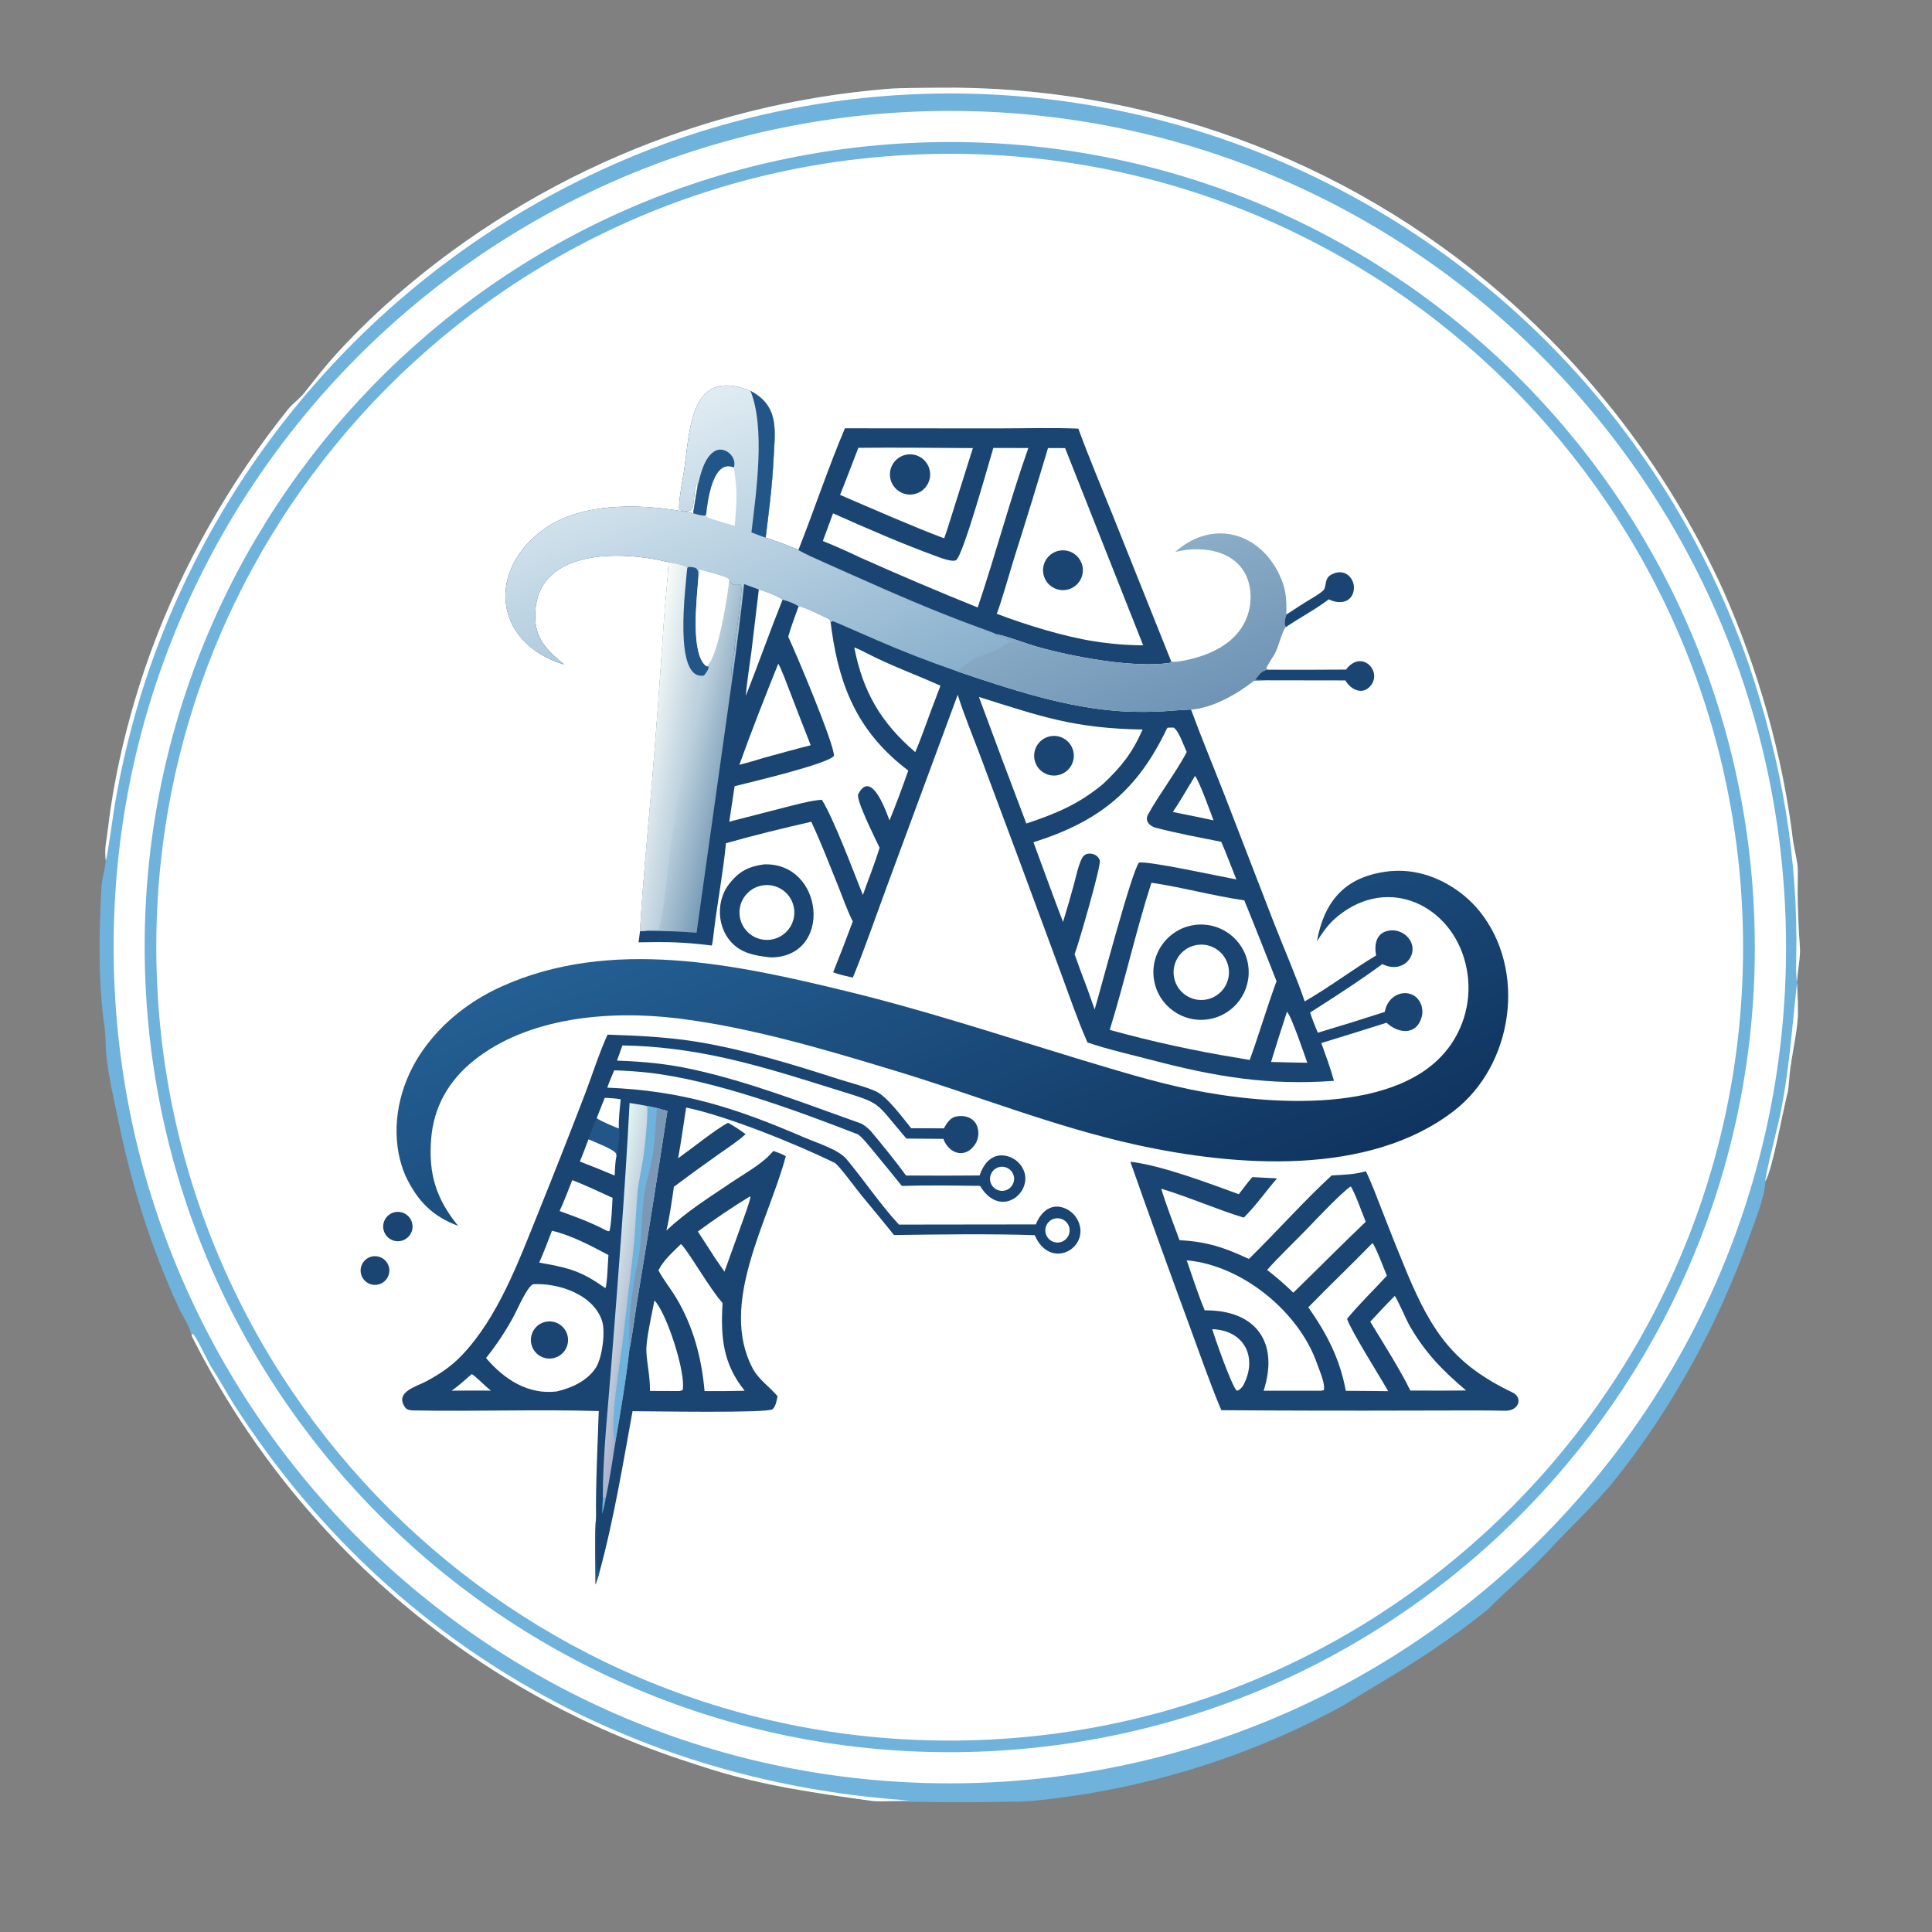 <svg version="1.1" xmlns="http://www.w3.org/2000/svg" style="display: block;" viewBox="0 0 2048 2048" width="819" height="819" preserveAspectRatio="none">
<rect x="0" y="0" width="2048" height="2048" fill="#808080" stroke="none"/>
<defs>
	<linearGradient id="Gradient1" gradientUnits="userSpaceOnUse" x1="1228.77" y1="766.803" x2="1167.08" y2="612.023">
		<stop class="stop0" offset="0" stop-opacity="1" stop-color="rgb(111,148,181)"/>
		<stop class="stop1" offset="1" stop-opacity="1" stop-color="rgb(139,173,199)"/>
	</linearGradient>
	<linearGradient id="Gradient2" gradientUnits="userSpaceOnUse" x1="1110.04" y1="1364.2" x2="909.964" y2="887.942">
		<stop class="stop0" offset="0" stop-opacity="1" stop-color="rgb(16,52,95)"/>
		<stop class="stop1" offset="1" stop-opacity="1" stop-color="rgb(36,95,147)"/>
	</linearGradient>
	<linearGradient id="Gradient3" gradientUnits="userSpaceOnUse" x1="677.49" y1="1383.02" x2="632.684" y2="1375.01">
		<stop class="stop0" offset="0" stop-opacity="1" stop-color="rgb(171,179,205)"/>
		<stop class="stop1" offset="1" stop-opacity="1" stop-color="rgb(224,243,241)"/>
	</linearGradient>
	<linearGradient id="Gradient4" gradientUnits="userSpaceOnUse" x1="730.827" y1="796.886" x2="677.798" y2="787.793">
		<stop class="stop0" offset="0" stop-opacity="1" stop-color="rgb(186,207,221)"/>
		<stop class="stop1" offset="1" stop-opacity="1" stop-color="rgb(247,251,248)"/>
	</linearGradient>
	<linearGradient id="Gradient5" gradientUnits="userSpaceOnUse" x1="776.153" y1="809.305" x2="723.864" y2="797.355">
		<stop class="stop0" offset="0" stop-opacity="1" stop-color="rgb(124,158,186)"/>
		<stop class="stop1" offset="1" stop-opacity="1" stop-color="rgb(195,214,224)"/>
	</linearGradient>
	<linearGradient id="Gradient6" gradientUnits="userSpaceOnUse" x1="852.21" y1="776.053" x2="713.65" y2="430.372">
		<stop class="stop0" offset="0" stop-opacity="1" stop-color="rgb(137,176,205)"/>
		<stop class="stop1" offset="1" stop-opacity="1" stop-color="rgb(224,236,242)"/>
	</linearGradient>
</defs>
<path transform="translate(0,0)" fill="rgb(111,178,220)" d="M 112.072 912.189 C 110.657 897.609 112.856 892.256 114.46 878.437 C 121.682 816.225 138.56 749.384 160.064 690.529 C 193.667 598.56 244.01 510.489 305.147 434.145 C 310.068 428.049 317.787 422.42 322.219 416.909 C 332.423 404.219 342.547 390.837 353.407 378.701 C 369.622 360.582 388.36 341.791 406.305 325.512 C 554.445 191.429 742.761 110.088 941.934 94.154 C 956.755 93.068 977.897 93.191 993.038 93.021 C 1212.63 89.982 1425.67 167.785 1591.62 311.623 C 1691.67 398.134 1771.82 505.266 1826.57 625.668 C 1863.26 708.306 1889.6 800.15 1900.51 889.913 C 1901.68 899.523 1905.92 914.269 1905.74 923.492 C 1905.2 950.916 1905.96 977.399 1907.99 1004.72 C 1908.7 1014.36 1905.34 1029.97 1904.93 1040.71 L 1904.97 1041.56 C 1905.36 1052.81 1906.54 1072.25 1905.42 1082.93 C 1903.76 1098.86 1899.96 1116.87 1897.71 1132.91 C 1897.12 1137.16 1895.86 1154.65 1895.25 1156.92 C 1890.22 1175.39 1879.2 1238.99 1871.36 1252.21 C 1870.84 1269.11 1859.84 1295.72 1853.97 1312.08 C 1821.18 1403.57 1773.3 1491.62 1712.63 1567.75 C 1691.75 1593.93 1664.41 1619.05 1641.44 1643.86 C 1621.3 1665.63 1597.48 1685.5 1576.53 1706.63 C 1540.23 1735.95 1499.57 1762.4 1459.53 1786.21 C 1446.21 1793.79 1429.17 1805.18 1416.64 1811.87 C 1316.69 1865.13 1207.21 1898.14 1094.47 1909 C 1084.78 1909.85 1073.56 1909.76 1063.73 1909.98 C 1026.69 1910.81 989.627 1910.37 952.591 1909.81 C 951.293 1909.79 951.567 1909.74 950.209 1909.22 C 942.369 1909.04 931.683 1910.03 924.198 1909 C 866.845 1901.07 809.639 1893.01 754.173 1875.67 C 742.762 1872.1 731.494 1868.36 720.173 1864.6 C 495.255 1789.3 309.338 1627.94 203.127 1415.86 C 203.037 1415.67 202.948 1415.48 202.858 1415.28 C 200.899 1405.08 193.743 1395.59 189.376 1386.13 C 160.971 1324.65 140.068 1258.65 126.386 1192.32 C 121.441 1168.35 115.502 1144.28 112.802 1119.66 C 111.737 1109.95 112.177 1099.77 110.977 1090.02 C 103.815 1040.53 104.789 990.278 107.53 940.483 C 107.99 932.137 111.29 921.975 112.072 912.189 z"/>
<path transform="translate(0,0)" fill="rgb(255,255,255)" d="M 112.072 912.189 C 110.657 897.609 112.856 892.256 114.46 878.437 C 121.682 816.225 138.56 749.384 160.064 690.529 C 193.667 598.56 244.01 510.489 305.147 434.145 C 310.068 428.049 317.787 422.42 322.219 416.909 C 332.423 404.219 342.547 390.837 353.407 378.701 C 369.622 360.582 388.36 341.791 406.305 325.512 C 554.445 191.429 742.761 110.088 941.934 94.154 C 956.755 93.068 977.897 93.191 993.038 93.021 C 1212.63 89.982 1425.67 167.785 1591.62 311.623 C 1691.67 398.134 1771.82 505.266 1826.57 625.668 C 1863.26 708.306 1889.6 800.15 1900.51 889.913 C 1901.68 899.523 1905.92 914.269 1905.74 923.492 C 1905.2 950.916 1905.96 977.399 1907.99 1004.72 C 1908.7 1014.36 1905.34 1029.97 1904.93 1040.71 C 1903.66 1035.44 1903.91 1022.56 1904.05 1016.65 C 1906.56 910.229 1888.4 807.053 1854.24 705.711 C 1776.93 481.214 1614.09 296.33 1401.16 191.289 C 1190.59 86.984 947.249 70.468 724.522 145.365 C 454.751 237.457 243.692 450.595 154.248 721.256 C 140.127 764.499 129.216 808.725 121.604 853.574 C 120.384 860.518 113.815 909.234 112.072 912.189 z"/>
<path transform="translate(0,0)" fill="rgb(255,255,255)" d="M 203.127 1415.86 L 204.243 1413.63 C 209.196 1418.32 220.479 1444.06 225.082 1450.99 C 233.158 1463.14 240.27 1476.64 248.05 1488.92 C 266.54 1517.66 286.505 1545.43 307.863 1572.11 C 471.706 1775.26 705.009 1891.51 964.469 1908.59 C 960.958 1908.69 953.344 1908.7 950.209 1909.22 C 942.369 1909.04 931.683 1910.03 924.198 1909 C 866.845 1901.07 809.639 1893.01 754.173 1875.67 C 742.762 1872.1 731.494 1868.36 720.173 1864.6 C 495.255 1789.3 309.338 1627.94 203.127 1415.86 z"/>
<path transform="translate(0,0)" fill="rgb(255,255,255)" d="M 1904.97 1041.56 C 1905.36 1052.81 1906.54 1072.25 1905.42 1082.93 C 1903.76 1098.86 1899.96 1116.87 1897.71 1132.91 C 1897.12 1137.16 1895.86 1154.65 1895.25 1156.92 C 1890.22 1175.39 1879.2 1238.99 1871.36 1252.21 C 1870.64 1247.87 1884.49 1193.77 1886.41 1184.71 C 1896.62 1136.55 1899.44 1090.2 1904.97 1041.56 z"/>
<path transform="translate(0,0)" fill="rgb(255,255,255)" d="M 993.528 117.694 C 1482.98 110.329 1885.75 501.105 1893.18 990.558 C 1900.61 1480.01 1509.89 1882.83 1020.44 1890.33 C 530.893 1897.83 127.977 1507.02 120.545 1017.47 C 113.113 527.922 503.98 125.059 993.528 117.694 z"/>
<path transform="translate(0,0)" fill="rgb(111,178,220)" d="M 975.106 151.152 C 1446.31 133.661 1842.4 501.622 1859.6 972.836 C 1876.81 1444.05 1508.6 1839.91 1037.38 1856.83 C 566.562 1873.73 171.113 1505.91 153.925 1035.11 C 136.736 564.302 504.311 168.629 975.106 151.152 z"/>
<path transform="translate(0,0)" fill="rgb(255,255,255)" d="M 983.747 163.353 C 1448.31 150.665 1835.1 517.168 1847.44 981.74 C 1859.78 1446.31 1492.99 1832.83 1028.41 1844.82 C 564.32 1856.8 178.301 1490.48 165.975 1026.4 C 153.649 562.322 519.679 176.028 983.747 163.353 z"/>
<path transform="translate(0,0)" fill="rgb(26,69,115)" d="M 739.584 514.76 L 739.314 513.043 L 738.445 512.688 C 735.079 523.091 736.578 526.073 734.726 536.031 C 733.31 543.649 726.291 543.211 719.996 540.019 C 719.047 534.397 722.513 513.848 723.717 507.5 C 731.769 465.038 726.976 386.708 795.572 414.375 C 826.564 430.702 821.49 456.738 819.985 486.93 C 818.617 514.372 815.025 542.638 811.614 569.885 C 822.752 573.681 835.779 578.048 846.304 583.099 C 854.577 587.676 863.92 591.836 872.586 595.69 C 915.379 614.72 957.738 633.964 1001.28 651.274 C 1012.99 655.92 1024.75 660.41 1036.58 664.742 C 1040.92 666.348 1052.67 670.4 1056.29 672.288 L 1057.08 673.979 C 1063.68 676.407 1069.99 678.415 1076.54 680.735 C 1073.52 682.827 1069.51 680.558 1068.77 681.173 C 1058.05 690.152 1046.35 692.69 1033.83 698.136 C 1027.05 701.086 1017.84 710.613 1014.17 711.484 C 1071.01 730.614 1131.15 750.819 1191.66 754.144 C 1205.75 754.803 1219.87 754.737 1233.96 753.949 C 1237.61 753.737 1260.37 751.904 1262.6 752.251 C 1273.71 782.51 1286.23 812.516 1297.99 842.577 L 1350.33 978.032 C 1359.96 1002.74 1374.95 1037.33 1383.02 1061.52 C 1408.48 1046.99 1433.69 1027.84 1458.72 1012.84 C 1456.54 1001.13 1458.77 988.518 1472.6 986.447 C 1478.61 985.535 1484.72 987.151 1489.49 990.912 C 1508.35 1005.78 1490.64 1034.55 1465.31 1021.98 C 1442.83 1038.67 1412.74 1058.08 1388.74 1073.35 C 1391.38 1081.22 1393.69 1087.08 1396.96 1094.74 C 1420.7 1087.66 1444.35 1080.3 1467.92 1072.66 C 1471.67 1051.44 1495.5 1046.32 1504.76 1061.42 C 1507.77 1066.44 1508.59 1072.48 1507.02 1078.12 C 1501.64 1097.46 1482.81 1096.12 1469.79 1084.16 C 1446.78 1091.46 1423.73 1098.64 1400.65 1105.69 C 1405.33 1118.85 1410.4 1132.29 1414.06 1145.74 C 1344.43 1150.86 1288.11 1141.31 1220.99 1123.74 C 1200.11 1118.27 1173.01 1112.1 1152.75 1105.04 C 1142.81 1082.61 1132.86 1053.83 1124.27 1030.49 L 1081.51 914.831 L 1038.65 799.995 C 1031.53 781.018 1020.99 755.318 1015.22 736.463 L 941.202 936.766 C 929.565 968.046 916.639 1005.86 904.054 1036.28 C 897.125 1034.7 889.765 1033.28 883.206 1030.67 C 890.378 1012.79 897.306 994.822 903.988 976.756 C 898.064 965.147 893.156 950.784 888.169 938.46 C 879.04 915.902 870.319 893.157 859.985 871.089 C 831.7 877.529 797.454 885.883 769.536 893.86 C 766.678 924.195 760.832 954.514 757.077 984.748 C 756.37 990.44 755.841 996.742 754.609 1002.3 C 723.082 998.46 708.104 998.345 676.884 998.892 L 678.453 987.105 C 681.459 934.191 687.071 878.553 691.473 825.477 C 696.076 769.103 700.225 712.694 703.921 656.253 C 705.359 636.37 707.725 615.68 708.816 595.976 C 658.854 583.452 563.356 580.054 567.464 657.61 C 568.595 678.97 582.623 691.952 598.213 704.463 C 522.715 681.647 515.259 603.567 578.166 559.848 C 620.034 530.751 686.518 534.191 734.791 544.118 C 736.276 534.314 737.873 524.528 739.584 514.76 z"/>
<path transform="translate(0,0)" fill="url(#Gradient6)" d="M 739.584 514.76 L 739.314 513.043 L 738.445 512.688 C 735.079 523.091 736.578 526.073 734.726 536.031 C 733.31 543.649 726.291 543.211 719.996 540.019 C 719.047 534.397 722.513 513.848 723.717 507.5 C 731.769 465.038 726.976 386.708 795.572 414.375 C 826.564 430.702 821.49 456.738 819.985 486.93 C 818.617 514.372 815.025 542.638 811.614 569.885 C 822.752 573.681 835.779 578.048 846.304 583.099 C 854.577 587.676 863.92 591.836 872.586 595.69 C 915.379 614.72 957.738 633.964 1001.28 651.274 C 1012.99 655.92 1024.75 660.41 1036.58 664.742 C 1040.92 666.348 1052.67 670.4 1056.29 672.288 L 1057.08 673.979 C 1063.68 676.407 1069.99 678.415 1076.54 680.735 C 1073.52 682.827 1069.51 680.558 1068.77 681.173 C 1058.05 690.152 1046.35 692.69 1033.83 698.136 C 1027.05 701.086 1017.84 710.613 1014.17 711.484 C 985.294 701.562 956.821 690.494 928.823 678.306 C 914.534 672.19 898.517 664.948 884.066 658.9 C 882.269 658.147 882.363 658.643 880.502 659.758 C 880.045 658.096 879.844 656.755 877.957 655.897 C 872.856 653.578 850.737 642.094 846.523 642.844 C 841.855 639.539 835.069 637.057 829.532 635.749 C 826.301 632.534 809.173 625.826 804.379 624.898 L 788.807 619.192 C 785.188 652.144 781.079 685.04 776.482 717.87 C 772.913 712.259 778.449 694.655 778.614 687.929 C 778.85 678.279 788.451 624.183 785.196 619.888 C 778.478 620.033 775.446 621.175 773.055 614.281 C 771.978 611.216 745.564 604.75 741.459 603.673 C 741.193 607.722 740.745 610.528 740.087 614.549 C 740.136 613.407 740.176 612.266 740.209 611.124 C 740.457 602.158 738.243 601.108 729.531 601.055 L 728.41 602.671 L 727.92 601.092 C 725.112 598.81 713.111 596.884 708.816 595.976 C 658.854 583.452 563.356 580.054 567.464 657.61 C 568.595 678.97 582.623 691.952 598.213 704.463 C 522.715 681.647 515.259 603.567 578.166 559.848 C 620.034 530.751 686.518 534.191 734.791 544.118 C 736.276 534.314 737.873 524.528 739.584 514.76 z"/>
<path transform="translate(0,0)" fill="rgb(34,86,137)" d="M 795.572 414.375 C 826.564 430.702 821.49 456.738 819.985 486.93 C 818.617 514.372 815.025 542.638 811.614 569.885 C 807.468 568.616 800.794 565.925 796.548 564.358 C 801.684 521.597 811.389 453.535 795.572 414.375 z"/>
<path transform="translate(0,0)" fill="rgb(255,255,255)" d="M 748.524 545.363 C 749.959 532.006 755.456 485.971 777.845 495.596 C 782.043 521.324 780.78 531.535 778.923 557.411 C 770.588 554.931 757.183 551.457 749.572 548.162 C 749.304 547.493 748.64 545.995 748.524 545.363 z"/>
<path transform="translate(0,0)" fill="rgb(34,86,137)" d="M 739.584 514.76 C 742.501 503.115 746.362 485.665 756.894 478.667 C 767.678 471.502 781.929 484.476 777.845 495.596 C 755.456 485.971 749.959 532.006 748.524 545.363 L 747.567 546.475 C 743.199 546.843 739.109 545.297 734.791 544.118 C 736.276 534.314 737.873 524.528 739.584 514.76 z"/>
<path transform="translate(0,0)" fill="url(#Gradient5)" d="M 708.816 595.976 C 713.111 596.884 725.112 598.81 727.92 601.092 L 728.41 602.671 L 729.531 601.055 C 738.243 601.108 740.457 602.158 740.209 611.124 C 740.176 612.266 740.136 613.407 740.087 614.549 C 740.745 610.528 741.193 607.722 741.459 603.673 C 745.564 604.75 771.978 611.216 773.055 614.281 C 775.446 621.175 778.478 620.033 785.196 619.888 C 788.451 624.183 778.85 678.279 778.614 687.929 C 778.449 694.655 772.913 712.259 776.482 717.87 L 738.383 988.802 C 720.087 987.227 703.673 986.809 685.277 986.615 L 678.453 987.105 C 681.459 934.191 687.071 878.553 691.473 825.477 C 696.076 769.103 700.225 712.694 703.921 656.253 C 705.359 636.37 707.725 615.68 708.816 595.976 z"/>
<path transform="translate(0,0)" fill="url(#Gradient4)" d="M 708.816 595.976 C 713.111 596.884 725.112 598.81 727.92 601.092 L 728.41 602.671 L 729.531 601.055 C 738.243 601.108 740.457 602.158 740.209 611.124 C 740.176 612.266 740.136 613.407 740.087 614.549 C 738.752 634.74 731.485 693.709 748.841 706.248 L 751.141 706.664 C 751.366 709.855 748.369 713.202 746.289 716.057 L 745.578 717.727 L 742.467 719.142 C 737.129 756.135 732.28 790.125 722.705 826.342 C 717.494 846.059 716.59 869.915 711.681 890.071 C 707.153 923.771 706.478 951.115 698.689 985 L 712.476 985.212 C 708.017 985.288 687.664 985.078 685.277 986.615 L 678.453 987.105 C 681.459 934.191 687.071 878.553 691.473 825.477 C 696.076 769.103 700.225 712.694 703.921 656.253 C 705.359 636.37 707.725 615.68 708.816 595.976 z"/>
<path transform="translate(0,0)" fill="rgb(34,86,137)" d="M 728.41 602.671 L 729.531 601.055 C 738.243 601.108 740.457 602.158 740.209 611.124 C 740.176 612.266 740.136 613.407 740.087 614.549 C 738.752 634.74 731.485 693.709 748.841 706.248 L 751.141 706.664 C 751.366 709.855 748.369 713.202 746.289 716.057 C 713.298 722.101 726.998 621.559 728.41 602.671 z"/>
<path transform="translate(0,0)" fill="rgb(255,255,255)" d="M 740.087 614.549 C 740.745 610.528 741.193 607.722 741.459 603.673 C 745.564 604.75 771.978 611.216 773.055 614.281 C 771.548 630.94 761.082 698.506 748.841 706.248 C 731.485 693.709 738.752 634.74 740.087 614.549 z"/>
<path transform="translate(0,0)" fill="rgb(255,255,255)" d="M 846.523 642.844 C 850.737 642.094 872.856 653.578 877.957 655.897 C 879.844 656.755 880.045 658.096 880.502 659.758 C 880.862 662.574 881.238 665.387 881.632 668.198 C 890.434 731.006 911.441 778.011 962.813 816.824 C 956.955 833.571 949.618 853.427 942.9 869.714 C 941.212 865.615 924.278 813.391 909.78 841.839 C 906.958 847.376 927.784 888.891 932.386 898.592 C 927.797 914.079 920.231 932.968 914.686 948.685 C 904.634 923.598 883.978 868.358 871.244 847.793 C 860.728 848.189 839.622 853.936 828.816 856.712 L 773.059 871.032 L 778.717 833.401 C 793.931 829.553 878.444 809.732 884.038 801.146 C 884.082 787.914 843.824 692.559 835.558 674.947 C 838.175 665.154 843.044 652.603 846.523 642.844 z"/>
<path transform="translate(0,0)" fill="rgb(255,255,255)" d="M 804.379 624.898 C 809.173 625.826 826.301 632.534 829.532 635.749 C 816.006 669.539 803.951 703.777 790.626 737.578 C 791.584 723.772 794.75 704.608 796.566 690.501 L 804.379 624.898 z"/>
<path transform="translate(0,0)" fill="rgb(255,255,255)" d="M 1220.54 935.748 C 1252.3 940.372 1285.71 949.604 1319.01 954.407 C 1330.6 982.618 1341.89 1011.69 1353.18 1040.08 C 1343.23 1067.15 1334.75 1095.95 1324.76 1123.62 L 1312.75 1121.54 C 1266.78 1114.08 1221.25 1104.13 1176.36 1091.73 C 1192.1 1040.99 1204.38 985.868 1220.54 935.748 z"/>
<path transform="translate(0,0)" fill="rgb(26,69,115)" d="M 1265.54 980.618 C 1292.99 976.433 1318.67 995.182 1323.04 1022.6 C 1327.42 1050.02 1308.85 1075.83 1281.47 1080.39 C 1253.81 1085 1227.69 1066.21 1223.27 1038.52 C 1218.85 1010.83 1237.82 984.844 1265.54 980.618 z"/>
<path transform="translate(0,0)" fill="rgb(255,255,255)" d="M 1267.5 1001.93 C 1283.34 998.681 1298.82 1008.85 1302.13 1024.67 C 1305.43 1040.5 1295.33 1056.01 1279.52 1059.39 C 1263.62 1062.78 1247.99 1052.6 1244.67 1036.69 C 1241.34 1020.77 1251.58 1005.19 1267.5 1001.93 z"/>
<path transform="translate(0,0)" fill="rgb(255,255,255)" d="M 1237.74 771.397 C 1240.02 771.259 1241.79 771.279 1244.07 771.301 C 1249.65 774.738 1254.55 789.941 1258.01 797.259 C 1245.93 819.861 1229.46 840.925 1216.99 863.323 C 1213.25 870.03 1218.51 875.758 1225.16 877.485 C 1247.93 883.399 1271.44 887.738 1294.57 892.332 C 1300.05 904.97 1305.43 919.357 1310.58 932.257 C 1294.62 929.33 1216.4 912.225 1207.31 914.438 C 1199.3 924.969 1167.29 1046.65 1160.38 1070.1 L 1152.56 1047.93 C 1147.89 1035.87 1143.41 1023.74 1139.12 1011.54 C 1143.17 1001.14 1167.35 917.769 1165.84 912.234 C 1165.16 909.727 1163.25 907.475 1160.95 906.282 C 1157.99 904.747 1153.89 904.22 1150.84 905.756 C 1148.65 906.858 1147.5 908.635 1146.48 910.759 C 1142.68 918.683 1140.94 928.289 1138.6 936.771 C 1134.92 950.353 1131.01 963.869 1126.86 977.312 C 1116.04 949.197 1105.97 921.014 1095.5 892.779 C 1166.05 870.767 1206.12 837.013 1236.83 772.575 C 1237.13 772.183 1237.44 771.79 1237.74 771.397 z"/>
<path transform="translate(0,0)" fill="rgb(255,255,255)" d="M 1037.69 738.806 C 1103.76 759.636 1139.38 772.228 1211.19 773.326 C 1200.4 797.995 1188.55 813.028 1169.25 831.055 C 1143.68 852.422 1118.98 862.663 1087.94 872.968 C 1070.96 828.334 1054.21 783.613 1037.69 738.806 z"/>
<path transform="translate(0,0)" fill="rgb(26,69,115)" d="M 1112.37 780.67 C 1123.6 777.979 1134.9 784.851 1137.68 796.062 C 1140.46 807.273 1133.68 818.626 1122.49 821.491 C 1111.18 824.388 1099.67 817.513 1096.86 806.178 C 1094.05 794.844 1101.02 783.391 1112.37 780.67 z"/>
<path transform="translate(0,0)" fill="rgb(255,255,255)" d="M 905.585 686.363 C 909.43 687.58 915.754 690.872 919.439 692.772 C 944.613 705.756 971.191 715.278 996.93 726.891 C 990.437 743.795 984.104 760.761 977.93 777.784 C 975.484 784.348 972.912 790.864 970.216 797.328 C 934.004 766.208 914.797 733.704 905.585 686.363 z"/>
<path transform="translate(0,0)" fill="rgb(255,255,255)" d="M 824.991 703.594 C 827.663 707.337 835.284 727.87 837.345 733.213 C 844.594 752.172 851.942 771.094 859.388 789.977 C 843.255 793.994 826.518 798.779 810.412 803.128 C 801.59 805.885 792.703 808.428 783.758 810.753 C 795.934 776.576 811.422 737.223 824.991 703.594 z"/>
<path transform="translate(0,0)" fill="rgb(255,255,255)" d="M 1364.24 1072.55 C 1368.65 1076.29 1382.89 1118.41 1385.77 1126.56 L 1371.39 1126.32 L 1347.38 1125.7 C 1352.8 1107.92 1358.42 1090.2 1364.24 1072.55 z"/>
<path transform="translate(0,0)" fill="rgb(255,255,255)" d="M 1266.7 822.585 C 1270.44 825.636 1283.62 862.303 1286.39 869.614 L 1268.09 865.744 L 1243.26 860.752 C 1250.86 849.66 1259.58 834.33 1266.7 822.585 z"/>
<path transform="translate(0,0)" fill="rgb(26,69,115)" d="M 644.041 1096.76 C 676.242 1097.76 709.482 1099.41 741.317 1104.73 C 791.23 1113.24 840.112 1128.17 888.238 1143.69 C 900.434 1147.62 917.473 1151.82 928.604 1156.93 C 940.524 1162.4 957.522 1185.73 965.874 1195.95 L 1000.56 1196.1 C 1003.17 1191.24 1007.16 1184.95 1012.86 1183.69 C 1023.25 1181.41 1033.71 1185.12 1036.42 1195.83 C 1037.95 1201.79 1036.88 1208.12 1033.5 1213.25 C 1023.29 1228.44 1005.98 1223.4 999.986 1207.25 L 960.823 1206.94 C 925.2 1165.52 937.104 1170.96 884.392 1154.46 C 817.651 1133.56 758.379 1114.65 688.06 1109.45 C 678.651 1108.74 669.222 1108.34 659.787 1108.24 L 654.026 1124.28 C 681.564 1125.29 707.107 1127.59 734.316 1133.59 C 795.172 1146.99 853.586 1169.95 912.172 1190.76 C 915.925 1192.09 920.514 1196.32 923.228 1199.17 C 935.629 1214.04 949.058 1230.48 960.453 1246.08 C 986.462 1246.3 1012.47 1246.3 1038.48 1246.05 C 1043.15 1231.34 1054.14 1220.42 1070.45 1226.42 C 1077.03 1228.88 1082.31 1233.94 1085.06 1240.41 C 1095.33 1264.04 1060.55 1292.93 1038.87 1257.09 C 1012.42 1256.73 982.299 1256.29 955.968 1257.13 C 946.486 1245.3 936.658 1233.3 927.07 1221.7 C 923.75 1217.69 912.663 1203.73 909.132 1202.36 C 842.993 1176.62 755.93 1144.7 686.947 1137.05 C 675.041 1135.75 663.089 1134.92 651.118 1134.58 C 648.649 1140.51 645.829 1146.93 643.742 1152.95 C 723.542 1156.24 779.012 1174.08 852.693 1205.82 C 866.336 1211.7 888.839 1218.55 897.248 1228.63 C 916.19 1251.34 932.746 1276.27 952.866 1298.11 L 1098.03 1297.93 C 1103.41 1284.09 1115.13 1274.28 1130.18 1281.43 C 1136.66 1284.53 1141.62 1290.12 1143.94 1296.93 C 1153.36 1324.43 1112.75 1346.22 1096.86 1309.35 C 1051.86 1307.78 993.009 1308.53 947.639 1309.2 C 936.566 1295.2 923.853 1280.17 912.712 1266.5 C 907.765 1260.44 888.798 1234.66 884.936 1232.76 C 843.433 1212.32 769.303 1182.6 727.324 1174.06 C 724.658 1191.64 722.026 1210.39 718.843 1227.83 C 732.42 1218.17 758.689 1197.09 771.705 1190.17 C 779.127 1194.26 783.438 1197.26 790.379 1202.23 C 783.209 1209.11 770.231 1217.55 761.828 1223.53 C 745.819 1234.78 729.992 1246.29 714.354 1258.05 C 712.282 1272.25 709.764 1290.63 706.378 1304.38 C 728.58 1283.75 750.584 1270.17 775.462 1253.34 C 787.965 1244.88 805.647 1235.05 815.755 1224.41 L 819.892 1220.07 C 825.11 1221.93 828.099 1222.86 832.99 1225.59 C 814.634 1294.6 761.555 1381.69 797.888 1450.56 C 804.306 1462.73 816.512 1470.54 824.272 1480.14 C 823.303 1484.28 822.352 1490.98 818.95 1493.83 C 813.681 1498.24 687.061 1495.89 670.541 1495.93 C 660.714 1550.03 650.022 1614.13 635.338 1666.88 C 634.537 1670.45 632.526 1675.97 631.333 1679.62 C 631.293 1659.96 630.245 1626.57 631.85 1607.98 C 631.342 1573.8 633.569 1530.62 634.698 1495.76 C 569.264 1493.89 502.887 1496.31 437.4 1495.11 C 434.689 1495.06 431.176 1494.35 429.488 1492 C 417.814 1475.51 441.459 1469.89 452.19 1464.07 C 466.534 1456.3 478.141 1448.61 489.429 1436.81 C 528.048 1396.44 549.734 1337.06 570.391 1286.05 C 587.446 1243.75 604.149 1201.3 620.496 1158.72 C 627.337 1140.57 636.128 1113.77 644.041 1096.76 z"/>
<path transform="translate(0,0)" fill="rgb(34,86,137)" d="M 631.85 1607.98 C 632.908 1618.44 630.015 1662.63 635.338 1666.88 C 634.537 1670.45 632.526 1675.97 631.333 1679.62 C 631.293 1659.96 630.245 1626.57 631.85 1607.98 z"/>
<path transform="translate(0,0)" fill="rgb(255,255,255)" d="M 565.113 1361.33 C 590.755 1359.8 628.491 1371.37 638.156 1400.01 C 642.015 1411.44 638.377 1438.68 632.053 1449.1 C 623.426 1463.33 606.184 1471.32 590.003 1475.01 C 559.497 1478.63 534.295 1461.99 515.213 1439.54 C 526.519 1425.48 536.487 1410.39 544.987 1394.47 C 548.852 1387.17 558.784 1363.99 565.113 1361.33 z"/>
<path transform="translate(0,0)" fill="rgb(26,69,115)" d="M 577.049 1401.49 C 587.585 1398.48 598.553 1404.65 601.463 1415.21 C 604.373 1425.77 598.107 1436.68 587.515 1439.49 C 577.065 1442.26 566.333 1436.1 563.462 1425.68 C 560.591 1415.25 566.653 1404.46 577.049 1401.49 z"/>
<path transform="translate(0,0)" fill="url(#Gradient3)" d="M 667.387 1169.21 C 673.032 1170.01 679.092 1171.15 684.751 1172.13 L 696.561 1174.62 C 700.121 1175.63 703.87 1176.78 707.445 1177.65 C 697.107 1245.61 686.293 1313.5 675.004 1381.32 C 673.936 1387.91 668.551 1427.03 667.264 1429.67 C 663.857 1461.03 657.57 1498.02 652.157 1529.33 C 649.206 1548.66 646.235 1568.88 642.132 1588 L 639.018 1588 C 638.942 1543.42 644.47 1492.4 648.001 1447.27 C 655.274 1354.29 662.565 1262.37 667.387 1169.21 z"/>
<path transform="translate(0,0)" fill="rgb(111,178,220)" d="M 684.751 1172.13 L 696.561 1174.62 C 700.121 1175.63 703.87 1176.78 707.445 1177.65 C 697.107 1245.61 686.293 1313.5 675.004 1381.32 C 673.936 1387.91 668.551 1427.03 667.264 1429.67 C 663.857 1461.03 657.57 1498.02 652.157 1529.33 C 645.351 1513.3 657.824 1440.61 660.159 1421.09 L 671.004 1328.43 C 673.455 1306.92 673.971 1286.88 675.685 1265.17 C 676.602 1253.56 680.199 1239.3 682.091 1225.99 C 684.214 1211.06 686.206 1190.12 686.308 1174.27 C 685.789 1173.56 685.27 1172.84 684.751 1172.13 z"/>
<path transform="translate(0,0)" fill="rgb(123,153,182)" d="M 696.561 1174.62 C 700.121 1175.63 703.87 1176.78 707.445 1177.65 C 697.107 1245.61 686.293 1313.5 675.004 1381.32 C 673.936 1387.91 668.551 1427.03 667.264 1429.67 C 666.588 1427.1 667.34 1423.66 667.194 1421.07 C 666.036 1400.51 668.876 1378.75 672.065 1358.42 C 674.013 1346.01 677.336 1333.55 678.66 1320.83 C 680.646 1301.76 680.25 1282.08 683.41 1263.14 C 685.916 1248.44 691.156 1233.44 692.765 1218.63 C 694.353 1204 694.944 1189.32 696.561 1174.62 z"/>
<path transform="translate(0,0)" fill="rgb(255,255,255)" d="M 721.83 1318.76 C 729.042 1325.01 752.384 1366.35 765.939 1381.22 C 763.844 1417.16 766.193 1445.47 789.397 1474.25 L 768.51 1474.62 L 746.867 1474.62 C 743.824 1439.76 734.924 1406.04 716.848 1375.85 C 710.866 1365.86 703.383 1356.86 697.957 1346.56 C 703.729 1335.32 712.823 1327.67 721.83 1318.76 z"/>
<path transform="translate(0,0)" fill="rgb(255,255,255)" d="M 693.742 1378.52 C 706.652 1391.59 727.278 1455.4 723.653 1473.39 C 720.874 1475.05 719.236 1474.45 715.466 1474.55 L 689.01 1474.46 C 689.109 1458.41 685.758 1445.82 685.18 1432.3 C 684.665 1420.26 691.241 1391.88 693.742 1378.52 z"/>
<path transform="translate(0,0)" fill="rgb(255,255,255)" d="M 585.089 1304.63 C 605.132 1309.27 626.788 1320.66 644.961 1330.41 C 644.273 1337.63 643.897 1360.54 641.727 1365.46 L 637.217 1362.45 C 613.87 1346.14 598.682 1343.25 571.579 1338.41 C 576.285 1327.91 580.991 1315.4 585.089 1304.63 z"/>
<path transform="translate(0,0)" fill="rgb(34,86,137)" d="M 641.056 1163.74 C 647.226 1164.07 651.851 1164.28 657.962 1165.28 C 657.067 1174.27 655.538 1187.41 656.003 1196.15 C 657.55 1201.18 654.849 1220.6 653.434 1225.82 C 652.113 1231.07 651.856 1240.41 651.516 1246.13 C 639.327 1240.95 627.043 1235.99 614.67 1231.27 C 617.82 1223.93 620.914 1215.31 623.824 1207.77 C 626.5 1200.21 629.044 1192.48 632.532 1185.26 L 641.056 1163.74 z"/>
<path transform="translate(0,0)" fill="rgb(255,255,255)" d="M 623.824 1207.77 C 628.655 1209.88 651.329 1218.55 653.096 1222.9 C 653.244 1223.26 653.391 1225.3 653.434 1225.82 C 652.113 1231.07 651.856 1240.41 651.516 1246.13 C 639.327 1240.95 627.043 1235.99 614.67 1231.27 C 617.82 1223.93 620.914 1215.31 623.824 1207.77 z"/>
<path transform="translate(0,0)" fill="rgb(255,255,255)" d="M 641.056 1163.74 C 647.226 1164.07 651.851 1164.28 657.962 1165.28 C 657.067 1174.27 655.538 1187.41 656.003 1196.15 C 652.585 1195.26 635.331 1187.74 632.532 1185.26 L 641.056 1163.74 z"/>
<path transform="translate(0,0)" fill="rgb(255,255,255)" d="M 795.019 1268.2 L 795.468 1269.03 C 794.457 1275.06 788.996 1289.53 786.718 1295.95 L 767.965 1348.01 L 757.885 1333.46 L 739.79 1305.44 C 757.652 1292.23 776.079 1279.81 795.019 1268.2 z"/>
<path transform="translate(0,0)" fill="rgb(255,255,255)" d="M 606.629 1250.98 C 620.025 1256.06 636.039 1263.77 649.324 1269.77 C 648.824 1278.63 648.162 1297.63 646 1305.08 C 643.958 1305.52 640.853 1303.37 638.411 1302.19 C 622.864 1294.41 609.508 1289.7 593.185 1283.75 C 597.44 1274.88 602.79 1260.47 606.629 1250.98 z"/>
<path transform="translate(0,0)" fill="rgb(255,255,255)" d="M 1118.38 1291.66 C 1125.17 1290.27 1131.84 1294.49 1133.49 1301.23 C 1135.13 1307.96 1131.15 1314.79 1124.47 1316.68 C 1119.94 1317.96 1115.07 1316.66 1111.77 1313.29 C 1108.47 1309.93 1107.27 1305.03 1108.65 1300.52 C 1110.03 1296.01 1113.76 1292.61 1118.38 1291.66 z"/>
<path transform="translate(0,0)" fill="rgb(255,255,255)" d="M 1058.1 1237.48 C 1064.76 1235.21 1072 1238.75 1074.31 1245.39 C 1076.61 1252.04 1073.11 1259.3 1066.48 1261.64 C 1059.79 1264 1052.47 1260.46 1050.15 1253.77 C 1047.83 1247.07 1051.4 1239.76 1058.1 1237.48 z"/>
<path transform="translate(0,0)" fill="rgb(255,255,255)" d="M 499.982 1456.65 C 502.797 1457.35 515.338 1470.52 520.429 1474.11 L 498.75 1474.06 L 478.835 1474.18 C 485.789 1469.28 493.441 1462.3 499.982 1456.65 z"/>
<path transform="translate(0,0)" fill="rgb(111,178,220)" d="M 639.018 1588 L 642.132 1588 C 641.127 1594.24 639.995 1598.74 638.434 1604.85 C 638.358 1599.74 638.797 1593.22 639.018 1588 z"/>
<path transform="translate(0,0)" fill="url(#Gradient2)" d="M 1474.11 923.395 C 1480.29 922.896 1486.5 922.955 1492.67 923.573 C 1521.91 926.571 1550.4 943.535 1568.49 966.047 C 1618.73 1028.56 1604.21 1129.03 1541.11 1177.67 C 1450.75 1247.31 1310.29 1236.7 1205.04 1213.67 C 1116.71 1194.33 1031.93 1159.89 945.542 1134.02 C 872.921 1111.95 793.374 1088.62 718.248 1079.5 C 646.423 1070.78 559.688 1077.93 501.87 1124.51 C 475.531 1145.73 459.669 1173.55 457.007 1207.43 C 454.084 1244.63 462.46 1271.03 485.627 1299.45 C 457.991 1289.2 442.295 1272.65 429.931 1246.58 C 426.508 1238.78 424.005 1230.6 422.474 1222.21 C 415.485 1184.12 426.224 1144.57 448.32 1113.19 C 469.084 1083.71 498.225 1060.93 531.112 1045.99 C 647.049 993.317 780.42 1022.22 898.283 1050.96 C 981.897 1071.35 1058.92 1096.88 1140.85 1121.81 C 1180.62 1133.7 1221.5 1146.59 1262.13 1154.93 C 1341.16 1171.14 1485.48 1183.21 1537.81 1107.51 C 1554.11 1084.03 1560.2 1054.95 1554.71 1026.9 C 1543 964.526 1478.43 928.089 1423.55 967.074 C 1410.49 976.35 1404.76 984.426 1395.95 997.709 C 1404.39 953.096 1427.42 928.205 1474.11 923.395 z"/>
<path transform="translate(0,0)" fill="rgb(26,69,115)" d="M 895.673 454.011 L 1057.54 454.127 C 1084 454.127 1117.04 453.187 1143.07 454.365 C 1154.06 484.366 1167.51 516.147 1179.44 545.945 L 1241.5 701.076 C 1240.96 701.981 1240.48 702.123 1239.52 702.824 C 1200.27 708.172 1137.76 696.355 1099.57 685.649 C 1087.55 682.28 1068.91 674.9 1058.01 672.631 L 1056.29 672.288 C 1052.67 670.4 1040.92 666.348 1036.58 664.742 C 1024.75 660.41 1012.99 655.92 1001.28 651.274 C 957.738 633.964 915.379 614.72 872.586 595.69 C 863.92 591.836 854.577 587.676 846.304 583.099 C 862.887 541.151 878.268 494.868 895.673 454.011 z"/>
<path transform="translate(0,0)" fill="rgb(255,255,255)" d="M 1110.93 474.944 L 1129.06 475.013 L 1211.8 684.059 C 1194.48 683.961 1177.2 682.552 1160.1 679.846 C 1128.04 674.925 1086.96 662.203 1056.62 650.647 C 1061.7 637.668 1070.43 606.337 1075.01 591.704 C 1087.32 552.89 1099.3 513.969 1110.93 474.944 z"/>
<path transform="translate(0,0)" fill="rgb(26,69,115)" d="M 1124.44 583.493 C 1130.5 582.819 1136.55 584.798 1141.05 588.92 C 1145.54 593.043 1148.03 598.905 1147.87 605 C 1147.61 615.402 1139.81 624.062 1129.49 625.402 C 1117.86 626.914 1107.22 618.646 1105.82 606.997 C 1104.41 595.348 1112.78 584.79 1124.44 583.493 z"/>
<path transform="translate(0,0)" fill="rgb(255,255,255)" d="M 1052.99 474.831 L 1090.06 474.925 C 1070.67 529.821 1055.11 588.57 1036.42 643.955 C 994.538 627.081 952.984 609.416 911.776 590.969 C 898.783 584.751 885.611 578.915 872.277 573.469 L 883.061 544.162 C 919.13 560.264 955.843 576.243 992.947 589.808 C 997.052 591.308 1009.79 596.181 1013.49 593.76 C 1020.96 588.875 1048.37 490.014 1052.99 474.831 z"/>
<path transform="translate(0,0)" fill="rgb(255,255,255)" d="M 909.882 474.711 C 949.69 474.238 991.348 474.85 1031.29 474.984 L 1003.94 561.801 L 1000.86 570.676 C 965.823 557.461 925.167 539.486 890.511 524.607 C 897.224 508.147 903.358 491.291 909.882 474.711 z"/>
<path transform="translate(0,0)" fill="rgb(26,69,115)" d="M 961.098 481.904 C 972.471 479.975 983.317 487.439 985.578 498.751 C 987.839 510.063 980.695 521.122 969.454 523.713 C 961.884 525.458 953.965 522.949 948.78 517.163 C 943.596 511.378 941.968 503.231 944.53 495.897 C 947.092 488.564 953.439 483.203 961.098 481.904 z"/>
<path transform="translate(0,0)" fill="rgb(26,69,115)" d="M 1198.21 1231.48 C 1231.9 1235.43 1281.54 1254.43 1313.22 1265.92 C 1318.08 1259.4 1322.24 1253.94 1327.52 1247.79 L 1353.69 1249.13 C 1341.81 1262.95 1331.56 1277.69 1318.49 1290.74 C 1290.79 1282.41 1261.19 1269.25 1230.96 1260.07 C 1236.27 1277.67 1243.91 1297.25 1250.34 1314.67 C 1279.56 1316.14 1297.86 1322.48 1323.88 1334.52 C 1352.68 1306.4 1382.4 1272.86 1411.66 1245.99 C 1423.92 1245.28 1436.12 1245.12 1447.87 1241.52 C 1453.98 1254 1460.24 1270.94 1465.34 1283.96 C 1473.91 1306.21 1482.78 1328.34 1491.94 1350.35 C 1518.46 1413.17 1541.84 1446.75 1603.39 1476.12 C 1614.51 1481.42 1610.37 1495.7 1595.55 1495.44 C 1586.68 1495.29 1575.63 1495.12 1566.33 1495.12 L 1499.08 1495.25 C 1430.94 1495.47 1362.79 1495.34 1294.64 1494.87 C 1282.57 1466.44 1270.3 1430.76 1259.46 1401.41 C 1238.63 1344.92 1218.21 1288.28 1198.21 1231.48 z"/>
<path transform="translate(0,0)" fill="rgb(255,255,255)" d="M 1257.98 1336 C 1316.79 1341.2 1377.43 1390.83 1396.35 1446.13 C 1398.52 1452.48 1405.38 1467.76 1403.18 1473.72 L 1400.25 1474.22 L 1339.47 1474.24 C 1356.09 1423.2 1331.49 1388.46 1277.07 1389.03 C 1270.36 1373.12 1263.64 1352.43 1257.98 1336 z"/>
<path transform="translate(0,0)" fill="rgb(255,255,255)" d="M 1454.86 1317.71 C 1457.71 1320.11 1468 1347.04 1470.12 1352.34 C 1455.42 1368.35 1442.17 1380.87 1427.93 1397.99 C 1431.72 1410.03 1463.03 1459.7 1471.53 1474.68 L 1448.44 1474.48 L 1426.62 1474.3 C 1420.23 1440.05 1406.48 1413.75 1386.87 1385.79 C 1409.23 1362.83 1432.5 1340.77 1454.86 1317.71 z"/>
<path transform="translate(0,0)" fill="rgb(255,255,255)" d="M 1431.69 1257.67 C 1434.87 1260.63 1444.91 1288.19 1447.73 1295.15 C 1422.09 1319.52 1396.5 1345.53 1370.96 1370.31 L 1365.4 1364.99 C 1357.6 1357.93 1351.63 1352.59 1343.17 1346.19 C 1355.48 1332.24 1373.93 1314.77 1387.08 1301.06 C 1397.09 1290.62 1421.09 1265.18 1431.69 1257.67 z"/>
<path transform="translate(0,0)" fill="rgb(255,255,255)" d="M 1478.49 1373.76 C 1481.32 1377.1 1490.98 1399.67 1494.27 1405.36 C 1510.98 1434.31 1529.21 1452.82 1554.12 1473.96 L 1528.5 1474.12 L 1495.01 1474.06 C 1485.84 1454.63 1464.19 1420.21 1452.53 1401.07 C 1461.23 1391.59 1469.38 1382.84 1478.49 1373.76 z"/>
<path transform="translate(0,0)" fill="rgb(255,255,255)" d="M 1284.97 1408.97 C 1319.49 1410.16 1333.69 1439.48 1317.67 1469 C 1315.89 1471.24 1313.79 1474.19 1310.82 1474.11 C 1304.91 1467.21 1288.36 1419.87 1284.97 1408.97 z"/>
<path transform="translate(0,0)" fill="url(#Gradient1)" d="M 1245.76 585.084 C 1286.55 548.801 1338.87 565.137 1358.67 614.896 C 1363.61 627.307 1363.85 638.149 1363.6 651.445 C 1362.33 655.662 1360.56 660.708 1362.99 664.798 C 1359.64 667.546 1354.53 687.708 1351.31 693.086 C 1349.45 696.195 1342.94 706.058 1342.3 708.456 L 1343.78 709.93 C 1337.03 710.833 1334.95 715.123 1330.38 720.719 C 1334.89 720.827 1340.06 720.818 1344.5 721.138 C 1339.2 721.47 1334.67 721.732 1329.32 721.695 C 1311.16 735.841 1286.04 750.363 1262.6 752.251 C 1260.37 751.904 1237.61 753.737 1233.96 753.949 C 1219.87 754.737 1205.75 754.803 1191.66 754.144 C 1131.15 750.819 1071.01 730.614 1014.17 711.484 C 1017.84 710.613 1027.05 701.086 1033.83 698.136 C 1046.35 692.69 1058.05 690.152 1068.77 681.173 C 1069.51 680.558 1073.52 682.827 1076.54 680.735 C 1069.99 678.415 1063.68 676.407 1057.08 673.979 L 1056.29 672.288 L 1058.01 672.631 C 1068.91 674.9 1087.55 682.28 1099.57 685.649 C 1137.76 696.355 1200.27 708.172 1239.52 702.824 C 1240.48 702.123 1240.96 701.981 1241.5 701.076 C 1243.91 702.304 1252.68 700.691 1255.61 700.118 C 1278.25 695.69 1302.62 685.726 1315.85 665.853 C 1324.64 652.471 1327.72 636.132 1324.4 620.47 C 1316.5 584.238 1276.51 577.293 1245.76 585.084 z"/>
<path transform="translate(0,0)" fill="rgb(26,69,115)" d="M 809.767 916.283 C 873.478 913.787 883.45 1014.46 817.213 1014.92 C 805.615 1013.68 793.006 1011.98 783.141 1005.54 C 760.703 990.868 756.79 957.785 772.983 936.969 C 783.411 923.565 793.577 918.533 809.767 916.283 z"/>
<path transform="translate(0,0)" fill="rgb(255,255,255)" d="M 806.8 938.84 C 822.427 935.457 837.854 945.323 841.337 960.928 C 844.82 976.533 835.051 992.023 819.469 995.605 C 803.745 999.219 788.085 989.343 784.571 973.597 C 781.057 957.851 791.032 942.254 806.8 938.84 z"/>
<path transform="translate(0,0)" fill="rgb(26,69,115)" d="M 1426.8 709.798 C 1443.02 688.149 1465.06 710.89 1453.44 726.257 C 1444.98 737.456 1432.27 731.573 1426.09 721.264 L 1344.5 721.138 C 1340.06 720.818 1334.89 720.827 1330.38 720.719 C 1334.95 715.123 1337.03 710.833 1343.78 709.93 C 1371.46 710.051 1399.13 710.007 1426.8 709.798 z"/>
<path transform="translate(0,0)" fill="rgb(26,69,115)" d="M 1363.6 651.445 C 1373.21 645.018 1382.87 638.832 1392.85 632.906 C 1395.21 631.374 1402.86 626.803 1403.82 624.48 C 1405.97 619.296 1404.62 613.258 1410.26 609.717 C 1418.01 604.854 1427.36 605.448 1432.54 613.669 C 1435.19 617.899 1435.93 623.059 1434.56 627.863 C 1431.37 638.634 1420.77 640.076 1411.45 636.542 C 1410.46 636.163 1409.47 635.771 1408.49 635.366 C 1394.82 645.821 1377.33 655.05 1362.99 664.798 C 1360.56 660.708 1362.33 655.662 1363.6 651.445 z"/>
<path transform="translate(0,0)" fill="rgb(26,69,115)" d="M 421.095 1284.64 C 429.661 1284.28 436.904 1290.92 437.291 1299.48 C 437.678 1308.05 431.063 1315.31 422.5 1315.73 C 413.896 1316.15 406.591 1309.49 406.202 1300.89 C 405.813 1292.28 412.489 1285 421.095 1284.64 z"/>
<path transform="translate(0,0)" fill="rgb(26,69,115)" d="M 392.223 1332.53 C 397.36 1330.64 403.121 1331.64 407.309 1335.17 C 411.497 1338.7 413.466 1344.21 412.466 1349.59 C 411.465 1354.98 407.649 1359.41 402.473 1361.2 C 394.586 1363.93 385.975 1359.8 383.166 1351.94 C 380.356 1344.08 384.396 1335.43 392.223 1332.53 z"/>
</svg>
